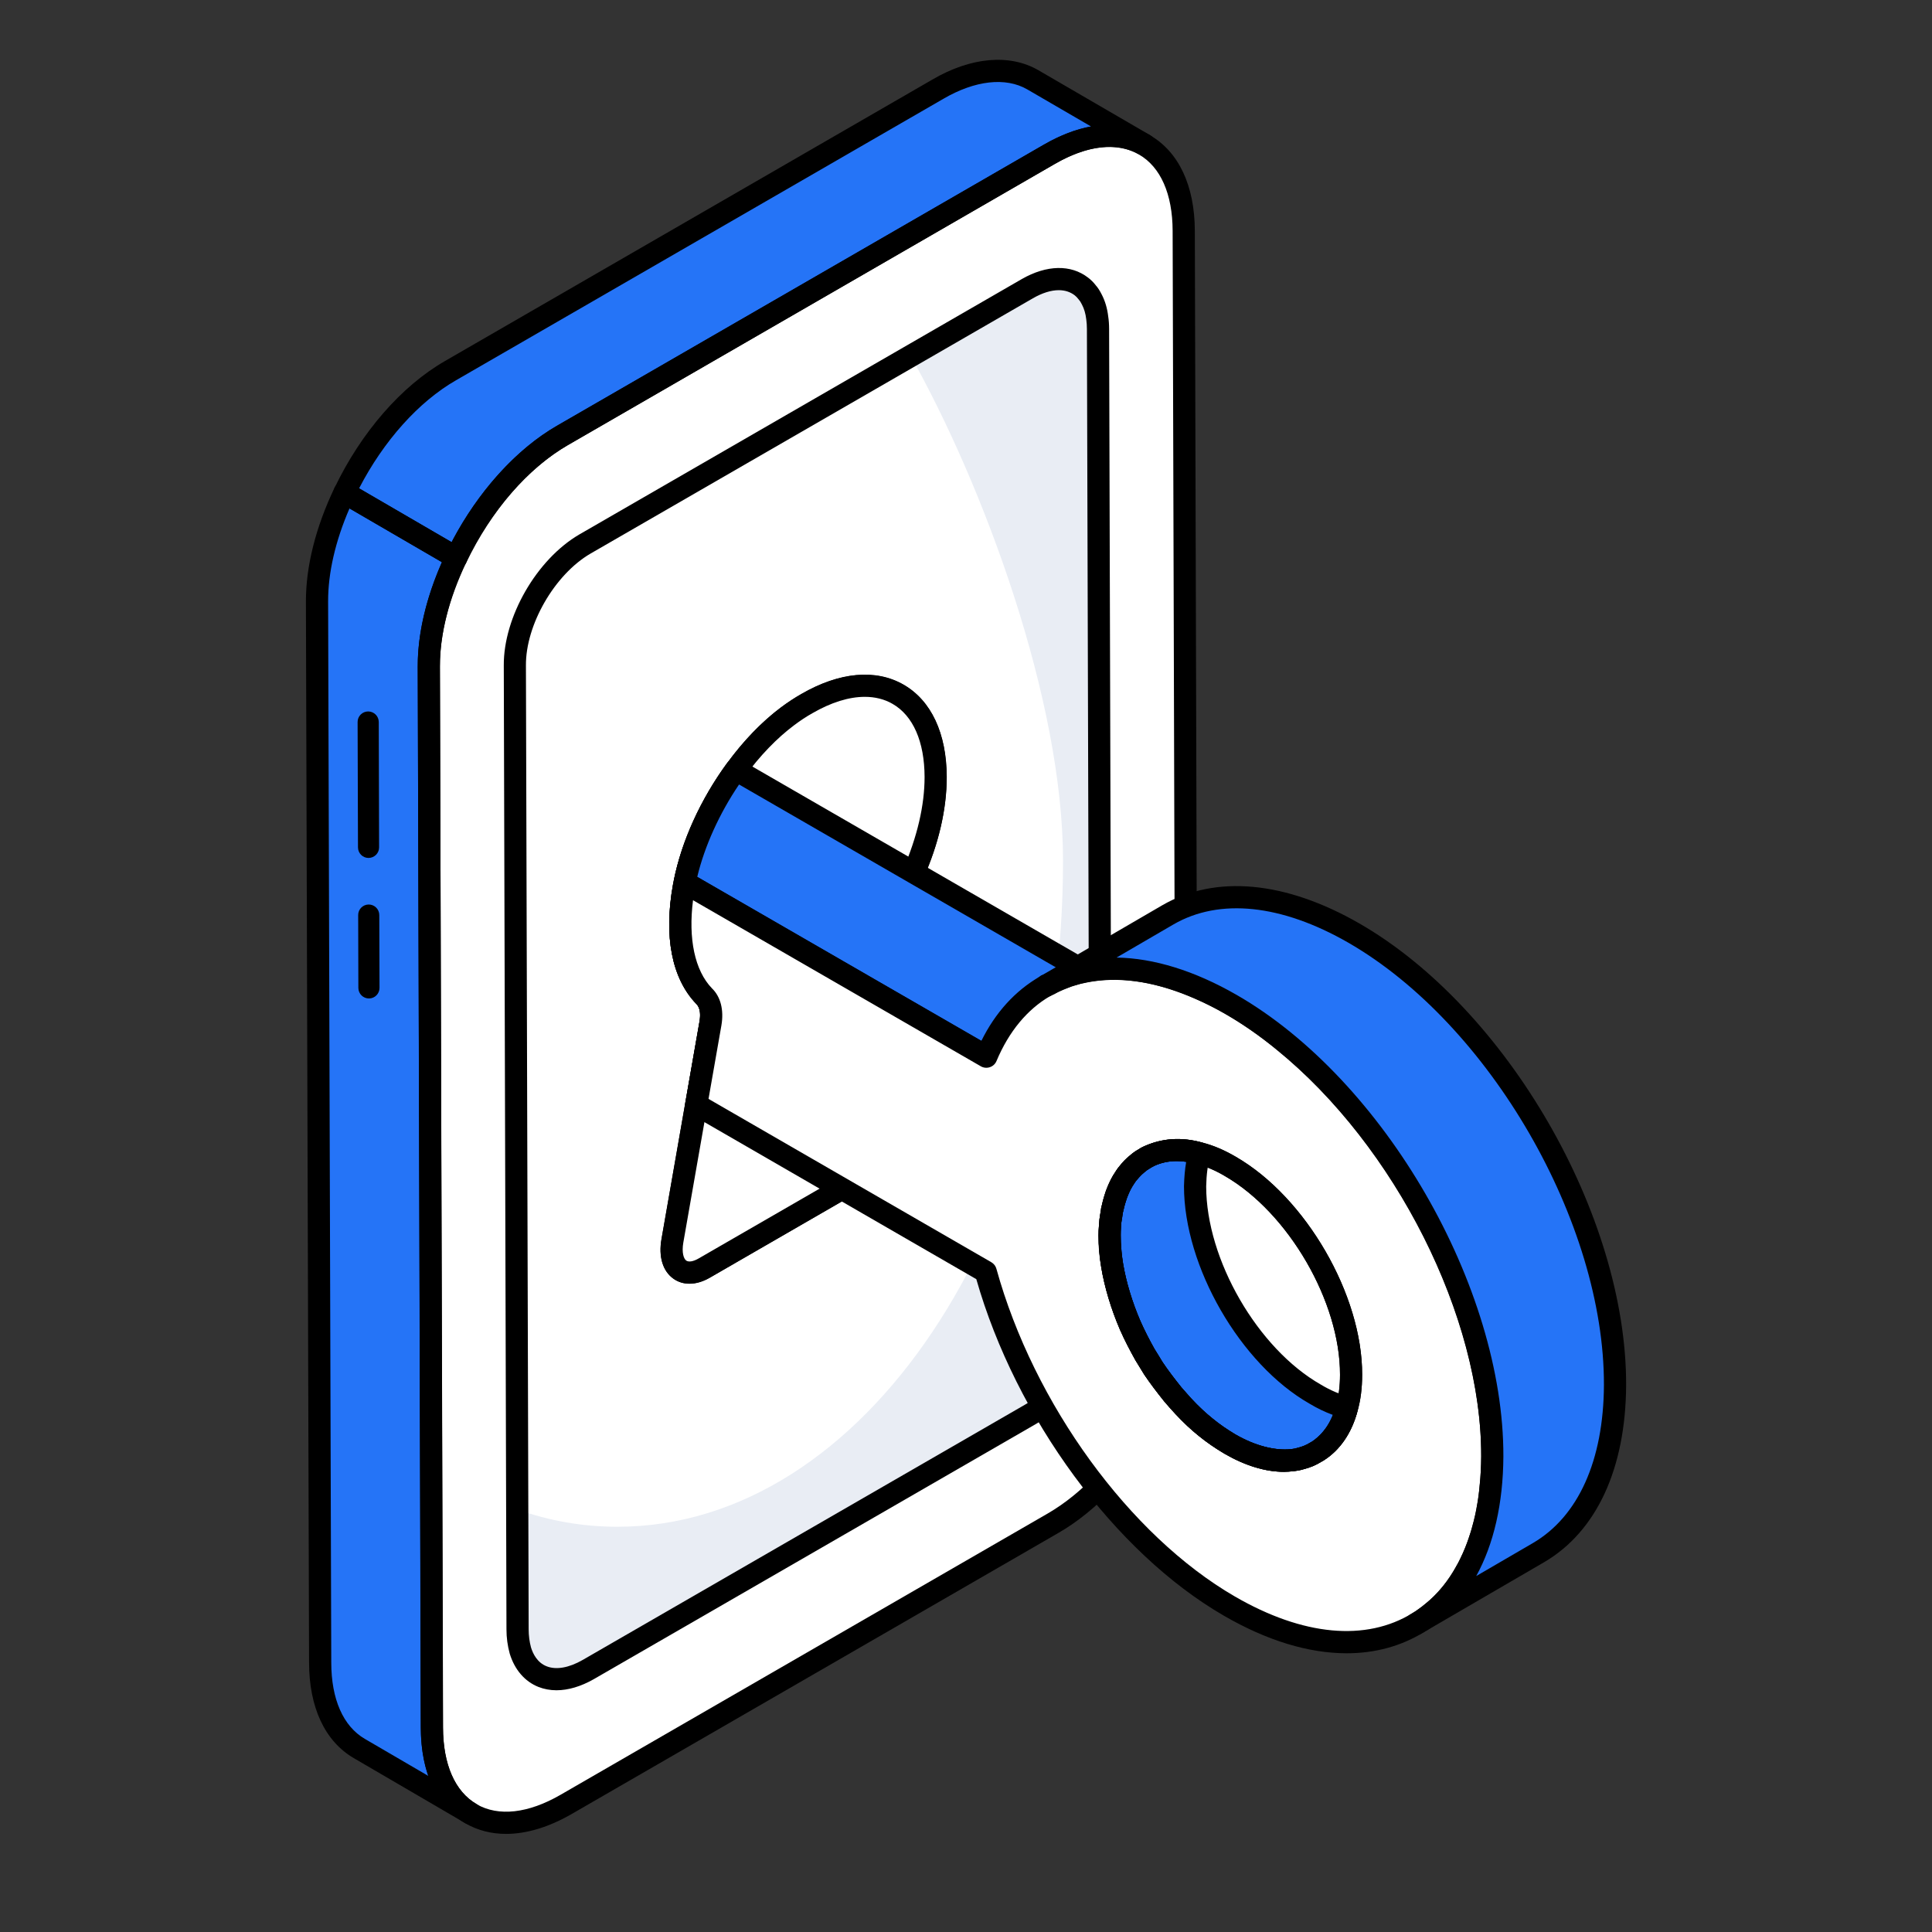 <svg width="41" height="41" viewBox="0 0 41 41" fill="none" xmlns="http://www.w3.org/2000/svg">
<rect x="0" y="0" width="41" height="41" fill="#333333" stroke="none"/>
<path d="M22.267 3.273C23.836 2.367 25.115 3.092 25.12 4.895L25.184 27.411C25.189 29.218 23.919 31.415 22.35 32.321L12.014 38.29C10.445 39.196 9.17 38.469 9.164 36.662L9.101 14.146C9.095 12.343 10.363 10.148 11.931 9.242L22.267 3.273Z" fill="white"/>
<path d="M23.36 27.433C23.366 28.38 22.692 29.541 21.873 30.018L12.483 35.438C11.803 35.827 11.228 35.641 11.042 35.031C11.002 34.903 10.979 34.752 10.979 34.584L10.973 32.033H10.979C11.664 32.278 12.372 32.4 13.104 32.4C18.325 32.4 22.559 26.074 22.559 18.267C22.559 14.845 20.869 10.303 19.33 7.561L20.584 6.835L21.804 6.132C22.263 5.871 22.669 5.871 22.948 6.085C22.994 6.12 23.035 6.161 23.07 6.207C23.111 6.254 23.14 6.3 23.169 6.358C23.227 6.469 23.267 6.597 23.285 6.748C23.296 6.823 23.302 6.905 23.302 6.986L23.36 27.433Z" fill="#E9EDF4"/>
<path d="M6.795 35.289C6.795 36.186 7.115 36.815 7.625 37.112L9.992 38.492C9.482 38.195 9.168 37.566 9.168 36.663L9.1 14.148C9.098 13.405 9.321 12.599 9.683 11.841L7.311 10.461C6.948 11.22 6.725 12.028 6.728 12.773" fill="#2574F7"/>
<path d="M11.933 9.241L22.265 3.276C23.056 2.816 23.774 2.777 24.29 3.074L21.918 1.694C21.402 1.397 20.683 1.436 19.898 1.896L9.56 7.866C8.637 8.397 7.827 9.376 7.311 10.458L9.683 11.837C10.2 10.756 11.01 9.775 11.933 9.241Z" fill="#2574F7"/>
<path d="M10.739 38.918C10.428 38.918 10.139 38.844 9.881 38.697C9.27 38.345 8.932 37.623 8.929 36.664L8.865 14.148C8.86 12.273 10.182 9.982 11.814 9.04L22.15 3.071C22.988 2.588 23.789 2.516 24.404 2.87C25.015 3.222 25.353 3.941 25.356 4.896L25.419 27.412C25.425 29.289 24.101 31.584 22.468 32.527L12.132 38.496C11.645 38.777 11.171 38.918 10.739 38.918ZM23.543 3.119C23.193 3.119 22.799 3.24 22.385 3.479L12.049 9.448C10.548 10.315 9.331 12.423 9.336 14.147L9.399 36.663C9.402 37.447 9.656 38.024 10.116 38.289C10.579 38.555 11.211 38.484 11.896 38.088L22.232 32.12C23.735 31.252 24.954 29.14 24.949 27.413L24.885 4.898C24.883 4.117 24.629 3.542 24.169 3.278C23.985 3.172 23.774 3.119 23.543 3.119Z" fill="black"/>
<path d="M11.809 35.87C11.674 35.87 11.545 35.846 11.426 35.799C11.137 35.684 10.921 35.434 10.817 35.092C10.771 34.925 10.748 34.753 10.748 34.577L10.691 14.124C10.684 13.094 11.388 11.871 12.294 11.342L21.686 5.921C22.213 5.62 22.725 5.609 23.091 5.892C23.153 5.939 23.21 5.996 23.258 6.06C23.297 6.103 23.337 6.164 23.379 6.247C23.451 6.384 23.498 6.543 23.518 6.715C23.53 6.793 23.537 6.886 23.537 6.979L23.595 27.426C23.601 28.446 22.881 29.697 21.991 30.215L12.6 35.635C12.328 35.79 12.058 35.87 11.809 35.87ZM22.469 6.158C22.306 6.158 22.12 6.215 21.92 6.33L12.53 11.749C11.77 12.193 11.155 13.258 11.161 14.122L11.219 34.576C11.219 34.711 11.236 34.841 11.269 34.962C11.31 35.097 11.403 35.284 11.6 35.361C11.802 35.442 12.074 35.394 12.365 35.227L21.756 29.807C22.502 29.373 23.13 28.283 23.124 27.427L23.066 6.98C23.066 6.91 23.061 6.841 23.052 6.776C23.037 6.652 23.008 6.553 22.96 6.462C22.935 6.412 22.917 6.384 22.893 6.357C22.86 6.314 22.834 6.288 22.806 6.266C22.711 6.194 22.598 6.158 22.469 6.158Z" fill="black"/>
<path d="M9.992 38.722C9.952 38.722 9.911 38.711 9.873 38.69L7.506 37.309C6.896 36.953 6.559 36.233 6.559 35.282L6.492 12.768C6.49 12.023 6.699 11.188 7.098 10.353C7.126 10.294 7.178 10.249 7.241 10.23C7.304 10.209 7.372 10.218 7.429 10.251L9.801 11.631C9.907 11.693 9.948 11.825 9.895 11.936C9.527 12.706 9.333 13.468 9.335 14.141L9.403 36.657C9.403 37.44 9.654 38.017 10.111 38.283C10.223 38.348 10.261 38.492 10.195 38.605C10.151 38.68 10.073 38.722 9.992 38.722ZM7.417 10.789C7.117 11.481 6.961 12.16 6.963 12.766L7.03 35.282C7.03 36.059 7.283 36.634 7.743 36.902L9.09 37.688C8.986 37.388 8.932 37.041 8.932 36.657L8.865 14.142C8.863 13.458 9.04 12.697 9.38 11.931L7.417 10.789Z" fill="black"/>
<path d="M9.684 12.072C9.643 12.072 9.602 12.061 9.566 12.04L7.193 10.66C7.087 10.599 7.046 10.466 7.099 10.355C7.663 9.176 8.518 8.193 9.444 7.661L19.782 1.691C20.602 1.21 21.425 1.137 22.036 1.49L24.41 2.87C24.522 2.935 24.56 3.079 24.495 3.191C24.43 3.303 24.287 3.343 24.174 3.277C23.707 3.008 23.071 3.08 22.385 3.479L12.052 9.444C11.205 9.934 10.419 10.843 9.896 11.938C9.868 11.997 9.816 12.042 9.753 12.061C9.73 12.069 9.707 12.072 9.684 12.072ZM7.62 10.364L9.585 11.507C10.146 10.43 10.95 9.538 11.816 9.036L22.149 3.072C22.492 2.872 22.83 2.742 23.152 2.683L21.8 1.897C21.341 1.632 20.691 1.705 20.018 2.098L9.679 8.069C8.883 8.526 8.142 9.355 7.62 10.364Z" fill="black"/>
<path d="M7.83 21.189C7.706 21.189 7.606 21.09 7.605 20.966L7.601 19.42C7.6 19.296 7.7 19.196 7.824 19.195C7.948 19.195 8.049 19.295 8.049 19.419L8.054 20.964C8.054 21.088 7.954 21.189 7.83 21.189C7.83 21.189 7.83 21.189 7.83 21.189Z" fill="black"/>
<path d="M7.821 18.207C7.698 18.207 7.597 18.107 7.597 17.983L7.589 15.323C7.588 15.199 7.689 15.098 7.813 15.098C7.936 15.098 8.037 15.198 8.038 15.321L8.045 17.982C8.046 18.106 7.945 18.206 7.821 18.207C7.821 18.207 7.821 18.207 7.821 18.207Z" fill="black"/>
<path d="M17.12 14.937C18.637 14.061 19.849 14.759 19.854 16.493C19.856 17.158 19.679 17.886 19.366 18.576C19.239 18.845 19.18 19.114 19.232 19.319L20.06 22.991C20.163 23.43 19.833 24.09 19.391 24.346L14.945 26.913C14.503 27.169 14.171 26.891 14.271 26.334L15.075 21.719C15.126 21.456 15.065 21.256 14.937 21.134C14.502 20.681 14.321 19.875 14.514 18.814C14.757 17.47 15.655 15.992 16.717 15.203C16.854 15.101 16.988 15.013 17.12 14.937Z" fill="white"/>
<path d="M14.632 27.243C14.508 27.243 14.393 27.208 14.294 27.139C14.064 26.977 13.971 26.668 14.04 26.291L14.843 21.678C14.876 21.507 14.851 21.375 14.775 21.302C14.255 20.762 14.083 19.866 14.282 18.771C14.535 17.374 15.478 15.828 16.576 15.012C16.721 14.905 16.863 14.813 17.002 14.732C17.002 14.732 17.003 14.732 17.003 14.731C17.813 14.264 18.584 14.192 19.175 14.533C19.762 14.871 20.087 15.566 20.089 16.491C20.091 17.181 19.915 17.934 19.58 18.671C19.469 18.909 19.425 19.122 19.46 19.26L20.289 22.938C20.415 23.471 20.043 24.239 19.509 24.548L15.063 27.116C14.916 27.2 14.769 27.243 14.632 27.243ZM17.238 15.139C17.113 15.211 16.986 15.295 16.857 15.39C15.847 16.141 14.978 17.566 14.745 18.855C14.576 19.783 14.708 20.554 15.107 20.969C15.296 21.149 15.369 21.433 15.306 21.762L14.503 26.373C14.465 26.58 14.507 26.713 14.564 26.753C14.616 26.789 14.716 26.772 14.827 26.708L19.273 24.14C19.629 23.935 19.91 23.381 19.831 23.043L19.002 19.369C18.925 19.061 19.041 18.712 19.153 18.474C19.459 17.801 19.62 17.114 19.619 16.492C19.616 15.742 19.375 15.191 18.94 14.941C18.502 14.689 17.897 14.758 17.238 15.139Z" fill="black"/>
<path d="M19.392 24.344L17.864 25.221L14.943 26.912C14.502 27.167 14.171 26.888 14.27 26.331L14.775 23.438L15.077 21.718C15.123 21.451 15.065 21.254 14.937 21.132C14.502 20.679 14.322 19.871 14.513 18.814C14.519 18.785 14.525 18.756 14.531 18.727C14.694 17.914 15.094 17.054 15.617 16.339C15.942 15.892 16.32 15.497 16.715 15.201C16.854 15.096 16.987 15.009 17.121 14.934C18.637 14.057 19.851 14.754 19.856 16.491C19.856 17.135 19.688 17.844 19.392 18.518C19.386 18.535 19.374 18.558 19.369 18.576C19.241 18.843 19.183 19.11 19.229 19.314L19.781 21.759L20.06 22.991C20.164 23.426 19.833 24.088 19.392 24.344Z" fill="white"/>
<path d="M14.632 27.241C14.508 27.241 14.393 27.207 14.295 27.137C14.064 26.976 13.971 26.667 14.038 26.288L14.845 21.677C14.866 21.556 14.871 21.392 14.775 21.3C14.256 20.761 14.083 19.865 14.282 18.771C14.282 18.769 14.3 18.681 14.3 18.68C14.467 17.846 14.867 16.965 15.427 16.199C15.77 15.728 16.166 15.317 16.573 15.011C16.721 14.9 16.863 14.807 17.005 14.727C17.813 14.259 18.584 14.189 19.175 14.528C19.763 14.866 20.089 15.562 20.092 16.489C20.092 17.156 19.924 17.89 19.607 18.611C19.604 18.622 19.585 18.666 19.581 18.676C19.472 18.902 19.427 19.12 19.459 19.26L20.289 22.937C20.416 23.468 20.045 24.236 19.51 24.546C19.509 24.547 19.509 24.547 19.509 24.547L15.061 27.114C14.915 27.199 14.768 27.241 14.632 27.241ZM18.352 14.788C18.018 14.788 17.638 14.905 17.239 15.136C17.111 15.208 16.986 15.29 16.856 15.388C16.485 15.665 16.123 16.042 15.807 16.477C15.294 17.178 14.913 18.014 14.761 18.771L14.513 18.813L14.745 18.855C14.576 19.783 14.708 20.553 15.107 20.967C15.292 21.144 15.366 21.427 15.309 21.758L14.501 26.37C14.465 26.578 14.507 26.712 14.564 26.752C14.617 26.788 14.714 26.771 14.825 26.707L19.274 24.139C19.624 23.936 19.91 23.373 19.831 23.044L19 19.364C18.943 19.118 18.999 18.801 19.156 18.473C19.467 17.759 19.621 17.091 19.621 16.489C19.619 15.738 19.377 15.187 18.941 14.937C18.768 14.837 18.57 14.788 18.352 14.788Z" fill="black"/>
<path d="M23.538 20.907L20.93 22.418L19.78 21.756L14.53 18.723C14.693 17.91 15.094 17.05 15.616 16.336L19.391 18.514L22.87 20.524L23.021 20.611H23.027L23.538 20.907Z" fill="#2574F7"/>
<path d="M20.93 22.654C20.89 22.654 20.849 22.643 20.813 22.622L14.412 18.928C14.325 18.878 14.28 18.777 14.3 18.678C14.466 17.844 14.867 16.964 15.426 16.198C15.497 16.101 15.63 16.073 15.734 16.133L23.112 20.393C23.124 20.398 23.135 20.403 23.145 20.409L23.656 20.705C23.729 20.747 23.773 20.825 23.773 20.908C23.773 20.992 23.728 21.07 23.656 21.112L21.048 22.622C21.012 22.643 20.971 22.654 20.93 22.654ZM14.797 18.607L20.93 22.147L23.069 20.908L22.935 20.83C22.924 20.826 22.913 20.822 22.904 20.816L15.684 16.648C15.269 17.26 14.953 17.956 14.797 18.607Z" fill="black"/>
<path d="M31.669 30.906C31.669 31.022 31.664 31.138 31.658 31.254C31.652 31.353 31.646 31.446 31.634 31.539C31.623 31.696 31.605 31.847 31.576 31.992C31.553 32.149 31.518 32.294 31.478 32.434C31.46 32.509 31.437 32.579 31.414 32.648C31.356 32.834 31.286 33.008 31.205 33.171C31.181 33.229 31.152 33.282 31.123 33.328C30.932 33.688 30.688 33.99 30.397 34.217C30.351 34.257 30.299 34.298 30.247 34.333C30.2 34.374 30.154 34.403 30.101 34.432C29.085 35.059 27.662 34.995 26.088 34.083C23.73 32.718 21.709 29.849 20.919 26.991L17.865 25.225L14.775 23.441L15.077 21.722C15.124 21.455 15.065 21.257 14.938 21.135C14.502 20.682 14.322 19.875 14.514 18.818C14.52 18.788 14.525 18.759 14.531 18.73L19.781 21.763L20.931 22.425C21.216 21.745 21.645 21.24 22.186 20.926C22.197 20.92 22.203 20.92 22.215 20.909C22.232 20.903 22.244 20.897 22.261 20.891C22.302 20.868 22.337 20.851 22.371 20.833C22.435 20.804 22.499 20.775 22.563 20.752C22.633 20.723 22.697 20.7 22.766 20.682C22.836 20.659 22.906 20.642 22.975 20.63C22.987 20.624 23.004 20.624 23.022 20.618H23.028C23.068 20.613 23.109 20.601 23.155 20.595C23.841 20.491 24.625 20.613 25.467 20.984C25.682 21.077 25.902 21.188 26.123 21.315C26.506 21.536 26.878 21.797 27.238 22.094C29.77 24.15 31.675 27.833 31.669 30.906Z" fill="white"/>
<path d="M28.578 35.085C27.774 35.085 26.887 34.818 25.97 34.286C23.66 32.95 21.559 30.089 20.719 27.146L14.658 23.645C14.572 23.596 14.527 23.498 14.543 23.401L14.845 21.681C14.866 21.561 14.871 21.397 14.775 21.305C14.256 20.766 14.084 19.87 14.282 18.776C14.296 18.7 14.354 18.592 14.424 18.56C14.493 18.529 14.583 18.49 14.649 18.526L20.825 22.091C21.123 21.488 21.541 21.028 22.068 20.723C22.093 20.696 22.106 20.697 22.141 20.685C22.187 20.662 22.225 20.643 22.263 20.624C22.343 20.587 22.413 20.555 22.483 20.531C22.554 20.501 22.628 20.474 22.71 20.454C22.77 20.433 22.846 20.413 22.924 20.4C22.936 20.396 22.948 20.393 22.957 20.392C22.98 20.384 22.997 20.382 23.022 20.382C23.065 20.372 23.095 20.365 23.127 20.361C23.87 20.251 24.691 20.385 25.562 20.768C25.792 20.868 26.021 20.984 26.241 21.112C26.626 21.334 27.012 21.603 27.388 21.912C30.01 24.042 31.91 27.824 31.905 30.906C31.905 31.026 31.899 31.146 31.893 31.266C31.887 31.372 31.88 31.47 31.868 31.568C31.857 31.723 31.838 31.883 31.807 32.038C31.784 32.195 31.747 32.35 31.703 32.499C31.688 32.569 31.663 32.646 31.637 32.723C31.577 32.915 31.502 33.102 31.415 33.276C31.394 33.331 31.358 33.396 31.323 33.453C31.121 33.833 30.856 34.157 30.542 34.402C30.498 34.441 30.438 34.488 30.378 34.528C30.338 34.566 30.275 34.604 30.217 34.637C29.732 34.936 29.178 35.085 28.578 35.085ZM15.036 23.32L21.037 26.786C21.091 26.817 21.13 26.868 21.146 26.928C21.938 29.792 23.971 32.586 26.206 33.88C27.651 34.717 28.989 34.842 29.978 34.231C30.029 34.203 30.061 34.182 30.091 34.156C30.16 34.108 30.204 34.073 30.243 34.039C30.514 33.827 30.737 33.553 30.916 33.217C30.947 33.167 30.969 33.127 30.986 33.084C31.07 32.914 31.136 32.75 31.189 32.578C31.212 32.511 31.233 32.449 31.248 32.381C31.29 32.237 31.322 32.103 31.344 31.957C31.373 31.81 31.389 31.669 31.4 31.521C31.412 31.422 31.417 31.334 31.423 31.24C31.429 31.13 31.434 31.018 31.434 30.906C31.44 27.954 29.613 24.325 27.09 22.276C26.734 21.983 26.369 21.728 26.006 21.519C25.801 21.4 25.588 21.293 25.373 21.2C24.585 20.852 23.85 20.727 23.191 20.828L23.131 20.838C23.126 20.839 23.066 20.85 23.061 20.851C22.956 20.872 22.899 20.886 22.842 20.905C22.765 20.925 22.712 20.944 22.654 20.969C22.585 20.994 22.527 21.021 22.47 21.047C22.443 21.061 22.413 21.075 22.38 21.095C22.37 21.101 22.34 21.113 22.328 21.118C22.312 21.128 22.297 21.134 22.285 21.139C21.799 21.422 21.411 21.889 21.148 22.515C21.122 22.578 21.071 22.626 21.007 22.647C20.943 22.669 20.872 22.662 20.814 22.628L14.707 19.104C14.603 19.922 14.744 20.594 15.107 20.972C15.292 21.149 15.366 21.432 15.309 21.762L15.036 23.32Z" fill="black"/>
<path d="M28.585 29.872C28.475 30.296 28.26 30.61 27.963 30.796C27.952 30.808 27.94 30.813 27.923 30.819C27.824 30.877 27.72 30.924 27.603 30.953C27.545 30.97 27.487 30.982 27.429 30.988C27.371 30.993 27.313 30.999 27.249 30.999C26.901 30.999 26.512 30.883 26.099 30.645C25.925 30.54 25.751 30.424 25.588 30.291C25.42 30.157 25.263 30.006 25.112 29.843C25.036 29.762 24.961 29.675 24.886 29.588C24.746 29.413 24.607 29.233 24.479 29.042C24.415 28.943 24.357 28.838 24.293 28.74C24.183 28.542 24.078 28.339 23.985 28.13C23.805 27.711 23.672 27.276 23.602 26.858C23.561 26.643 23.544 26.428 23.544 26.219C23.544 26.155 23.55 26.097 23.556 26.038V25.992C23.561 25.934 23.567 25.876 23.579 25.818C23.579 25.812 23.579 25.812 23.579 25.806C23.584 25.777 23.59 25.742 23.596 25.713C23.596 25.684 23.608 25.655 23.614 25.626C23.625 25.568 23.643 25.51 23.66 25.452C23.672 25.417 23.683 25.376 23.695 25.341C23.741 25.219 23.794 25.103 23.863 25.005C23.898 24.946 23.939 24.894 23.985 24.842C23.991 24.836 23.991 24.836 23.997 24.83C24.043 24.778 24.09 24.737 24.136 24.697C24.183 24.656 24.223 24.627 24.276 24.598C24.316 24.569 24.357 24.551 24.398 24.528C24.7 24.389 25.06 24.366 25.455 24.476C25.396 24.679 25.367 24.912 25.362 25.173C25.362 26.799 26.506 28.786 27.911 29.588C28.143 29.727 28.37 29.82 28.585 29.872Z" fill="#2574F7"/>
<path d="M27.249 31.234C26.852 31.234 26.426 31.104 25.982 30.848C25.771 30.721 25.595 30.599 25.439 30.472C25.276 30.342 25.112 30.188 24.939 30.002C24.863 29.92 24.785 29.83 24.707 29.74C24.558 29.554 24.415 29.368 24.283 29.172C24.247 29.116 24.215 29.062 24.183 29.009L24.096 28.866C23.974 28.649 23.866 28.44 23.77 28.224C23.579 27.78 23.441 27.321 23.37 26.895C23.33 26.681 23.309 26.452 23.309 26.217C23.309 26.148 23.314 26.085 23.321 26.021C23.328 25.902 23.335 25.836 23.348 25.77C23.349 25.769 23.365 25.668 23.366 25.666C23.361 25.662 23.372 25.62 23.379 25.593C23.395 25.516 23.414 25.452 23.433 25.388C23.433 25.387 23.453 25.323 23.454 25.323C23.454 25.322 23.471 25.268 23.471 25.267C23.539 25.09 23.599 24.97 23.671 24.868C23.704 24.812 23.753 24.748 23.809 24.685C23.874 24.613 23.928 24.566 23.981 24.519C24.039 24.468 24.093 24.43 24.161 24.392C24.177 24.378 24.213 24.359 24.25 24.34C24.657 24.148 25.078 24.125 25.518 24.248C25.578 24.265 25.63 24.305 25.66 24.36C25.691 24.415 25.698 24.48 25.681 24.54C25.63 24.718 25.602 24.926 25.597 25.177C25.597 26.729 26.688 28.618 28.028 29.382C28.236 29.507 28.441 29.594 28.641 29.643C28.702 29.658 28.755 29.697 28.787 29.751C28.819 29.805 28.828 29.87 28.813 29.93C28.689 30.407 28.438 30.774 28.089 30.994C28.073 31.004 28.015 31.035 27.997 31.041C27.916 31.095 27.791 31.147 27.661 31.18C27.598 31.199 27.525 31.213 27.452 31.221C27.378 31.228 27.317 31.234 27.249 31.234ZM24.971 24.64C24.8 24.64 24.642 24.674 24.497 24.741C24.449 24.766 24.43 24.776 24.411 24.789C24.352 24.824 24.325 24.843 24.292 24.872C24.252 24.907 24.212 24.941 24.173 24.985C24.124 25.038 24.092 25.079 24.065 25.125C24.007 25.207 23.964 25.296 23.915 25.424L23.883 25.525C23.869 25.572 23.854 25.622 23.845 25.671C23.844 25.671 23.83 25.729 23.83 25.73L23.819 25.8C23.819 25.816 23.813 25.849 23.809 25.863C23.799 25.914 23.795 25.964 23.79 26.014C23.784 26.116 23.779 26.164 23.779 26.217C23.779 26.423 23.797 26.623 23.833 26.813C23.899 27.207 24.026 27.628 24.201 28.035C24.29 28.235 24.391 28.432 24.499 28.624C24.524 28.662 24.555 28.714 24.587 28.766C24.616 28.816 24.645 28.865 24.676 28.913C24.799 29.096 24.934 29.27 25.069 29.439C25.137 29.517 25.211 29.602 25.284 29.682C25.441 29.851 25.588 29.989 25.735 30.105C25.875 30.221 26.033 30.33 26.22 30.442C26.648 30.689 27.062 30.786 27.392 30.754C27.45 30.748 27.493 30.739 27.537 30.726C27.632 30.702 27.716 30.666 27.804 30.615C28.029 30.476 28.185 30.282 28.287 30.027C28.121 29.967 27.955 29.887 27.79 29.788C26.323 28.952 25.126 26.88 25.126 25.172C25.131 24.98 25.146 24.811 25.173 24.655C25.104 24.645 25.037 24.64 24.971 24.64Z" fill="black"/>
<path d="M34.273 29.393C34.264 31.14 33.645 32.369 32.648 32.951L30.042 34.466C31.04 33.884 31.659 32.655 31.668 30.909C31.678 27.388 29.192 23.082 26.125 21.318C24.582 20.431 23.188 20.347 22.181 20.93L24.786 19.414C25.793 18.832 27.188 18.915 28.73 19.802C31.798 21.567 34.283 25.873 34.273 29.393Z" fill="#2574F7"/>
<path d="M30.043 34.701C29.962 34.701 29.883 34.659 29.839 34.584C29.774 34.472 29.812 34.328 29.924 34.263C30.889 33.7 31.424 32.508 31.433 30.907C31.442 27.459 29.009 23.247 26.008 21.521C24.592 20.706 23.274 20.569 22.299 21.132C22.299 21.132 22.299 21.132 22.298 21.133C22.186 21.198 22.042 21.16 21.977 21.047C21.912 20.935 21.95 20.791 22.062 20.726L24.667 19.21C25.796 18.558 27.28 18.696 28.848 19.597C31.979 21.399 34.518 25.794 34.509 29.393C34.5 31.167 33.881 32.503 32.766 33.154L30.161 34.669C30.123 34.691 30.083 34.701 30.043 34.701ZM23.695 20.321C24.483 20.333 25.349 20.599 26.243 21.113C29.374 22.915 31.913 27.309 31.904 30.909C31.898 31.909 31.7 32.769 31.328 33.446L32.529 32.747C33.494 32.184 34.03 30.992 34.038 29.392C34.047 25.943 31.613 21.732 28.613 20.005C27.197 19.191 25.879 19.053 24.904 19.617L23.695 20.321Z" fill="black"/>
<path d="M27.249 31.234C26.852 31.234 26.425 31.104 25.982 30.848C25.609 30.63 25.259 30.346 24.94 30.002C24.862 29.92 24.785 29.83 24.707 29.74C24.558 29.554 24.415 29.368 24.283 29.172C24.247 29.116 24.215 29.062 24.183 29.009L24.095 28.866C23.974 28.649 23.866 28.44 23.77 28.224C23.579 27.78 23.441 27.321 23.37 26.895C23.332 26.659 23.314 26.437 23.314 26.217C23.314 26.145 23.315 26.08 23.321 26.015C23.328 25.902 23.335 25.836 23.348 25.77C23.364 25.66 23.373 25.608 23.388 25.557C23.443 25.302 23.539 25.066 23.667 24.873C23.704 24.812 23.753 24.748 23.809 24.685C23.871 24.607 23.944 24.546 23.995 24.508C24.039 24.468 24.093 24.43 24.16 24.392C24.177 24.378 24.213 24.359 24.249 24.34C24.657 24.148 25.078 24.125 25.518 24.248C25.746 24.305 25.988 24.408 26.23 24.551C27.711 25.407 28.913 27.482 28.907 29.175C28.907 29.456 28.875 29.712 28.811 29.936C28.688 30.407 28.438 30.774 28.088 30.994C28.081 30.999 28.066 31.007 28.05 31.016C27.936 31.09 27.812 31.142 27.661 31.18C27.597 31.2 27.531 31.213 27.45 31.221C27.378 31.228 27.316 31.234 27.249 31.234ZM24.97 24.64C24.799 24.64 24.641 24.674 24.496 24.741C24.449 24.766 24.43 24.776 24.411 24.789C24.352 24.824 24.325 24.843 24.292 24.872C24.239 24.913 24.205 24.945 24.183 24.974C24.124 25.038 24.092 25.079 24.064 25.125C23.963 25.277 23.891 25.46 23.843 25.676C23.829 25.724 23.825 25.755 23.82 25.787C23.82 25.789 23.811 25.845 23.81 25.847C23.799 25.914 23.794 25.964 23.79 26.014C23.785 26.111 23.785 26.162 23.785 26.217C23.785 26.413 23.801 26.61 23.834 26.82C23.899 27.207 24.026 27.628 24.201 28.035C24.29 28.235 24.391 28.432 24.498 28.624C24.523 28.662 24.555 28.714 24.586 28.766C24.616 28.816 24.645 28.865 24.676 28.913C24.799 29.096 24.934 29.27 25.069 29.439C25.137 29.517 25.21 29.602 25.284 29.682C25.568 29.987 25.891 30.25 26.218 30.441C26.648 30.689 27.062 30.786 27.392 30.754C27.455 30.748 27.494 30.739 27.536 30.726C27.645 30.699 27.725 30.666 27.795 30.62C27.81 30.611 27.828 30.602 27.845 30.596C28.107 30.409 28.268 30.155 28.357 29.812C28.41 29.627 28.437 29.408 28.437 29.174C28.442 27.63 27.346 25.739 25.993 24.957C25.788 24.836 25.588 24.751 25.397 24.703C25.247 24.661 25.104 24.64 24.97 24.64Z" fill="black"/>
<path d="M27.249 31.234C26.852 31.234 26.425 31.104 25.982 30.848C25.771 30.721 25.595 30.599 25.439 30.472C25.276 30.342 25.112 30.188 24.939 30.002C24.862 29.92 24.785 29.83 24.707 29.74C24.558 29.554 24.415 29.368 24.283 29.172C24.247 29.116 24.215 29.062 24.183 29.009L24.095 28.866C23.974 28.649 23.866 28.44 23.77 28.224C23.579 27.78 23.441 27.321 23.37 26.895C23.332 26.659 23.314 26.437 23.314 26.217C23.314 26.145 23.315 26.08 23.321 26.015C23.328 25.902 23.335 25.836 23.348 25.77C23.348 25.769 23.365 25.668 23.365 25.666C23.361 25.662 23.372 25.62 23.379 25.593C23.395 25.516 23.414 25.452 23.433 25.388C23.433 25.387 23.453 25.323 23.453 25.323C23.454 25.322 23.471 25.268 23.471 25.267C23.538 25.09 23.599 24.97 23.671 24.868C23.704 24.812 23.753 24.748 23.809 24.685C23.874 24.613 23.927 24.566 23.981 24.519C24.039 24.468 24.093 24.43 24.16 24.392C24.177 24.378 24.213 24.359 24.249 24.34C24.657 24.148 25.078 24.125 25.518 24.248C25.746 24.305 25.988 24.408 26.23 24.551C27.711 25.407 28.913 27.482 28.907 29.175C28.907 29.456 28.875 29.712 28.811 29.936C28.688 30.407 28.438 30.774 28.088 30.994C28.081 30.999 28.066 31.007 28.05 31.016C27.936 31.09 27.812 31.142 27.661 31.18C27.598 31.199 27.525 31.213 27.452 31.221C27.378 31.228 27.316 31.234 27.249 31.234ZM24.97 24.64C24.799 24.64 24.641 24.674 24.496 24.741C24.449 24.766 24.43 24.776 24.411 24.789C24.352 24.824 24.325 24.843 24.292 24.872C24.252 24.907 24.212 24.941 24.173 24.985C24.124 25.038 24.092 25.079 24.064 25.125C24.007 25.207 23.964 25.296 23.915 25.424L23.883 25.525C23.869 25.572 23.854 25.622 23.844 25.671C23.844 25.671 23.83 25.729 23.83 25.73L23.819 25.8C23.819 25.816 23.812 25.849 23.809 25.863C23.799 25.914 23.794 25.964 23.79 26.014C23.785 26.111 23.785 26.162 23.785 26.217C23.785 26.413 23.801 26.61 23.834 26.82C23.899 27.207 24.026 27.628 24.201 28.035C24.29 28.235 24.391 28.432 24.498 28.624C24.523 28.662 24.555 28.714 24.586 28.766C24.616 28.816 24.645 28.865 24.676 28.913C24.799 29.096 24.934 29.27 25.069 29.439C25.137 29.517 25.21 29.602 25.284 29.682C25.441 29.851 25.588 29.989 25.734 30.105C25.875 30.221 26.033 30.33 26.22 30.442C26.648 30.689 27.062 30.786 27.392 30.754C27.45 30.748 27.493 30.739 27.536 30.726C27.645 30.699 27.725 30.666 27.795 30.62C27.811 30.61 27.827 30.602 27.845 30.596C28.107 30.409 28.268 30.155 28.357 29.812C28.41 29.627 28.437 29.408 28.437 29.174C28.442 27.631 27.346 25.739 25.993 24.957C25.788 24.836 25.588 24.751 25.397 24.703C25.247 24.661 25.104 24.64 24.97 24.64Z" fill="black"/>
</svg>

